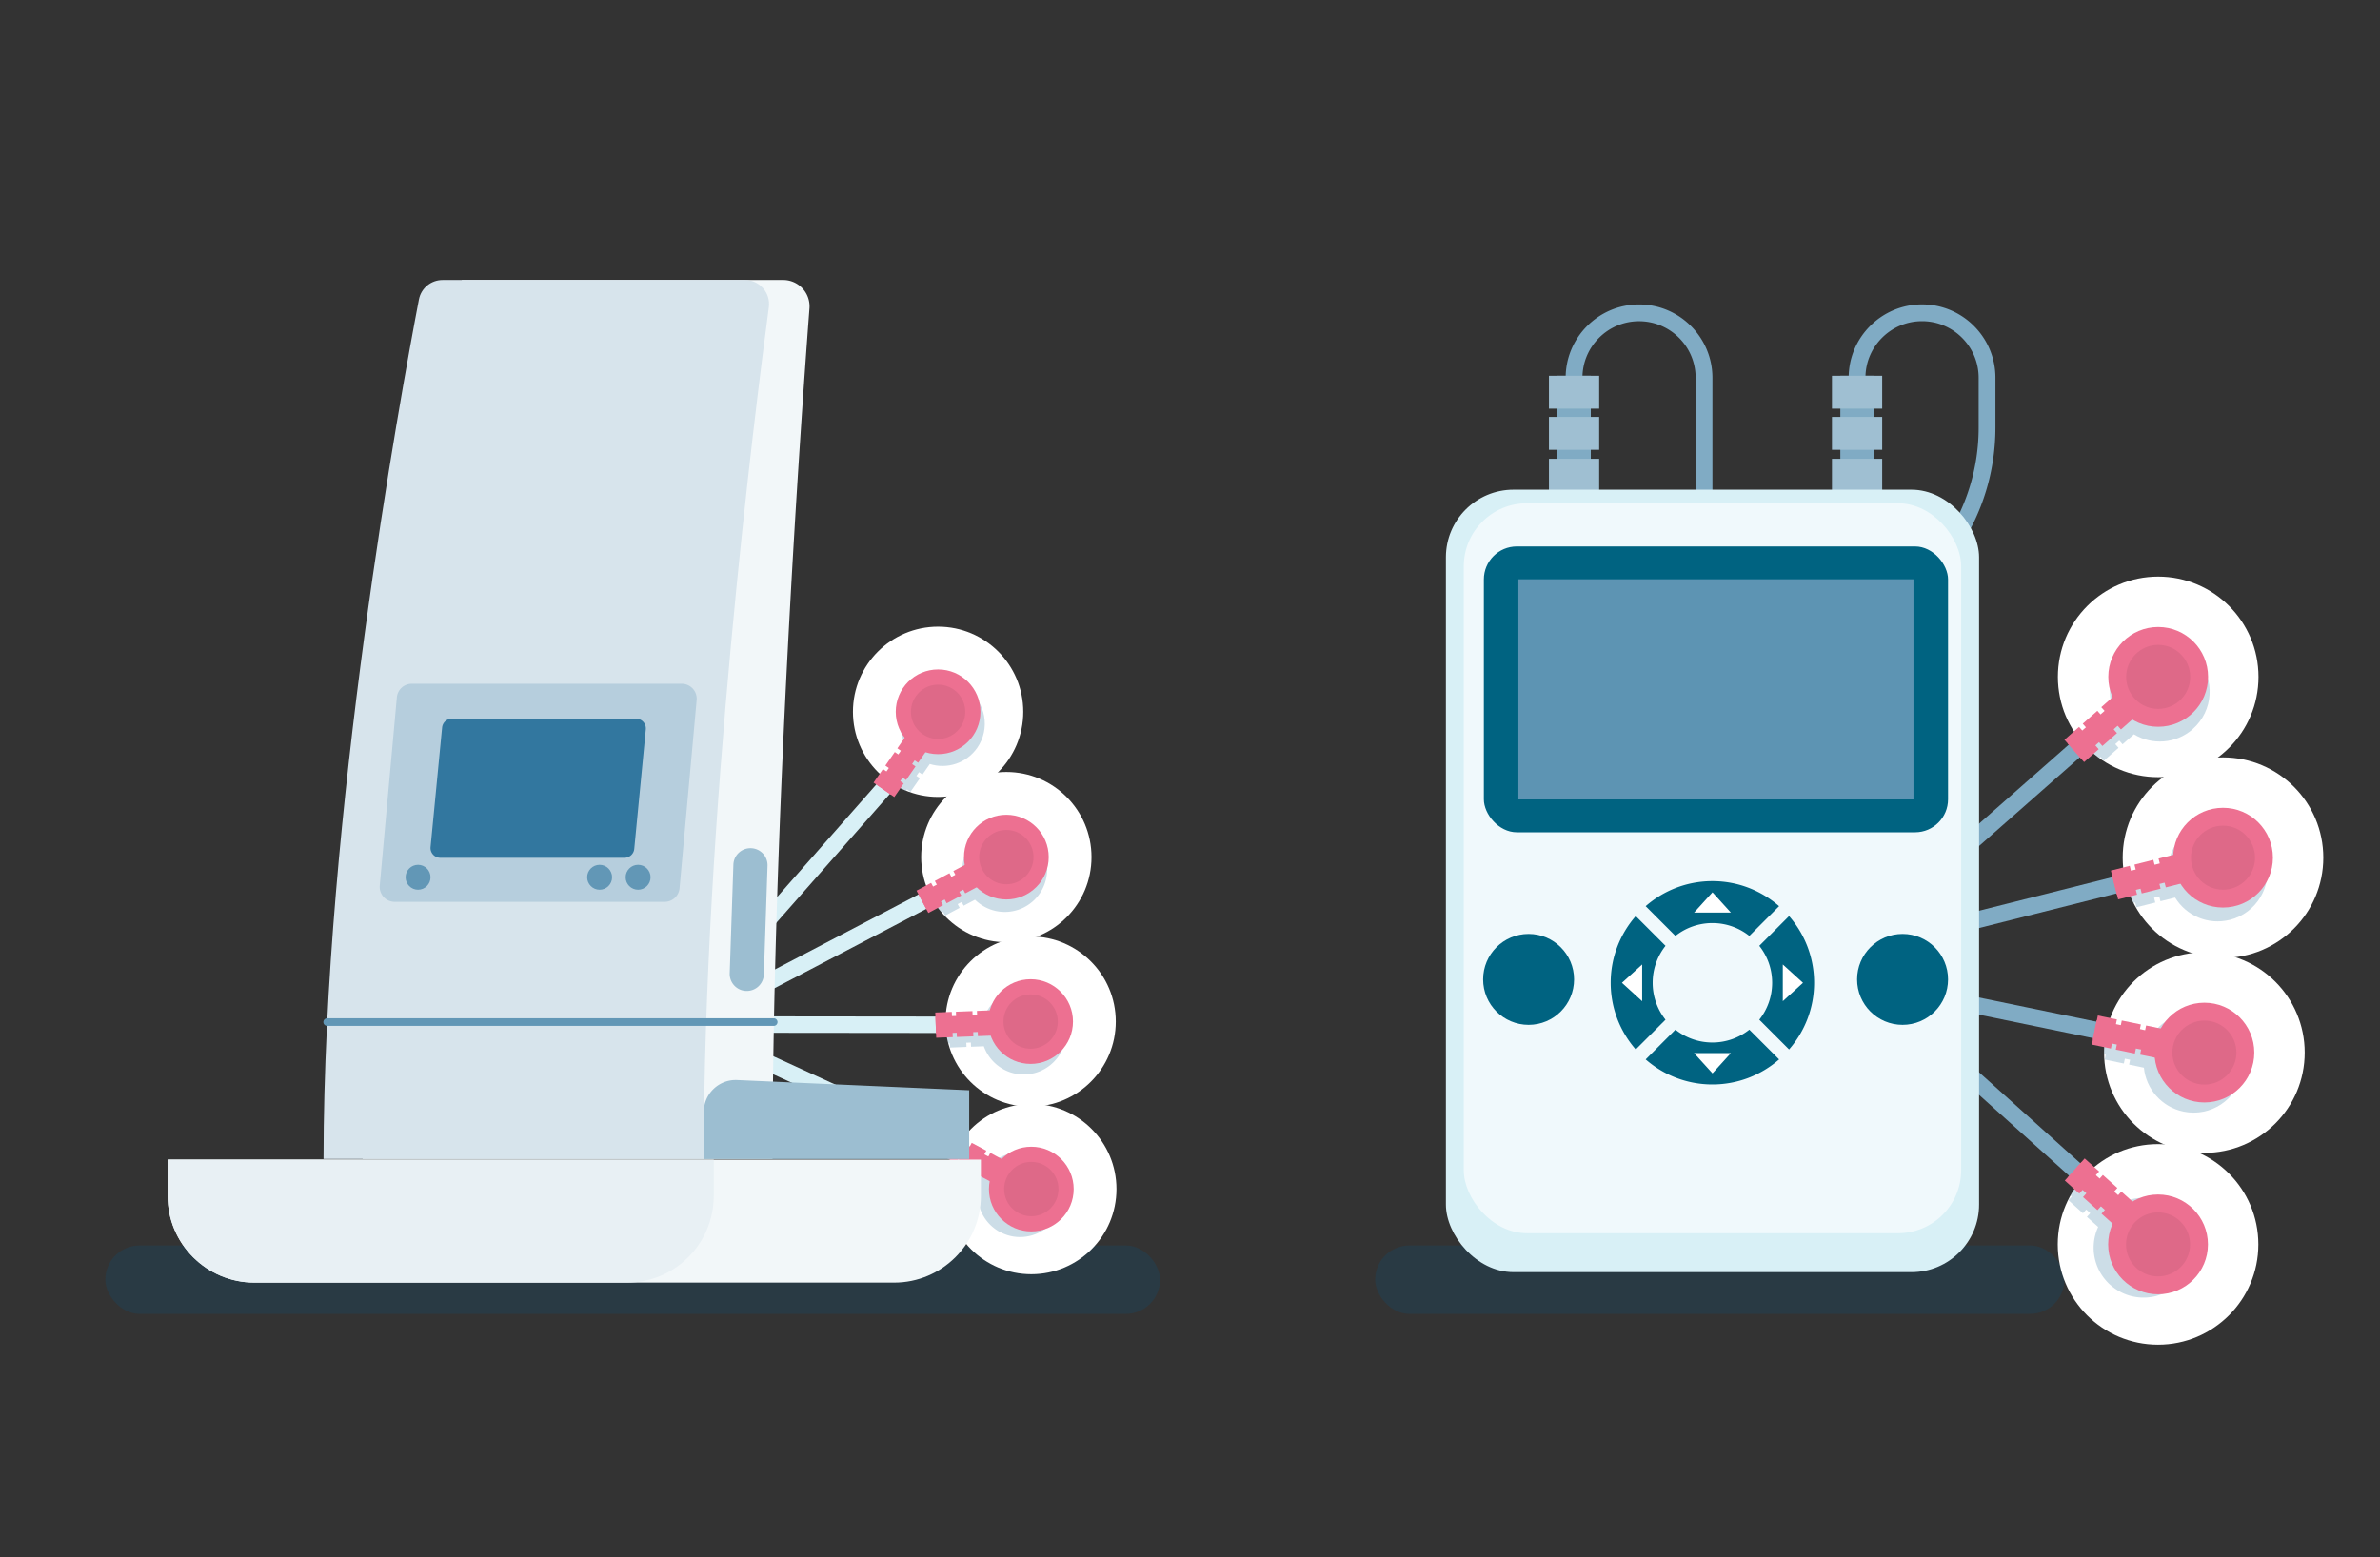 <svg xmlns="http://www.w3.org/2000/svg" viewBox="0 0 550 360"><rect x="0" y="0" width="550" height="360" fill="#333333" stroke="none"/><defs><style>.cls-1{fill:none}.cls-2{clip-path:url(#clippath)}.cls-3{fill:#f2f7f9}.cls-4{fill:#006381}.cls-5{fill:#ed7091}.cls-6{fill:#f0f9fc}.cls-7{fill:#e8f0f4}.cls-8{fill:#fff}.cls-9{fill:#80abc4}.cls-10{fill:#9fbfd2}.cls-11{fill:#b6cedd}.cls-12{fill:#9cbed1}.cls-13{fill:#32779f}.cls-14{fill:#d7e4ec}.cls-15{fill:#de6988}.cls-16{fill:#d8f0f6}.cls-17{fill:#6297b6}.cls-18{fill:#5d94b3}.cls-19{fill:#025789;mix-blend-mode:multiply;opacity:.2}.cls-20{clip-path:url(#clippath-1)}.cls-21{clip-path:url(#clippath-4)}.cls-22{clip-path:url(#clippath-3)}.cls-23{clip-path:url(#clippath-2)}.cls-24{clip-path:url(#clippath-7)}.cls-25{clip-path:url(#clippath-6)}.cls-26{clip-path:url(#clippath-5)}.cls-27{isolation:isolate}</style><clipPath id="clippath"><circle class="cls-1" cx="498.74" cy="156.47" r="23.18"/></clipPath><clipPath id="clippath-1"><circle class="cls-1" cx="513.72" cy="198.26" r="23.18"/></clipPath><clipPath id="clippath-2"><circle class="cls-1" cx="509.42" cy="243.32" r="23.18"/></clipPath><clipPath id="clippath-3"><circle class="cls-1" cx="498.71" cy="287.66" r="23.18"/></clipPath><clipPath id="clippath-4"><circle class="cls-1" cx="216.79" cy="164.54" r="19.68"/></clipPath><clipPath id="clippath-5"><circle class="cls-1" cx="232.56" cy="198.13" r="19.68"/></clipPath><clipPath id="clippath-6"><circle class="cls-1" cx="238.17" cy="236.15" r="19.68"/></clipPath><clipPath id="clippath-7"><circle class="cls-1" cx="238.33" cy="274.87" r="19.68"/></clipPath></defs><g class="cls-27"><g id="Layer_1"><rect class="cls-19" x="317.79" y="287.9" width="159.27" height="15.82" rx="7.91" ry="7.91"/><path class="cls-9" d="M448.22 133.38l-3.21-2.17 4.28-6.35a46.393 46.393 0 0 0 7.96-26.04V87.33c0-7.21-5.87-13.08-13.08-13.08s-13.08 5.87-13.08 13.08v1.79h-3.88v-1.79c0-9.35 7.61-16.96 16.96-16.96s16.96 7.61 16.96 16.96v11.49c0 10.09-2.98 19.85-8.63 28.21l-4.28 6.35zm-52.49-19.72h-3.88V87.34c0-7.21-5.87-13.08-13.08-13.08s-13.08 5.87-13.08 13.08v1.79h-3.88v-1.79c0-9.35 7.61-16.96 16.96-16.96s16.96 7.61 16.96 16.96v26.32z"/><circle class="cls-8" cx="498.74" cy="156.47" r="23.18"/><path class="cls-9" transform="rotate(-41.38 461.228 189.56)" d="M434.3 187.62H488.06V191.5H434.3z"/><g class="cls-2"><path class="cls-19" d="M506.73 168.53c4.78-4.21 5.24-11.49 1.03-16.27-4.21-4.78-11.49-5.24-16.27-1.03-3.88 3.42-4.91 8.86-2.91 13.35l-2.62 2.31.76.86-.93.82-.76-.86-3.37 2.97.76.86-.85.75-.76-.86-3.37 2.97.76.86 3.03 3.44.76.86 3.37-2.97-.76-.86.85-.75.76.86 3.37-2.97-.76-.86.93-.82.76.86 2.62-2.31c4.2 2.55 9.73 2.21 13.61-1.21z"/></g><circle class="cls-5" cx="498.74" cy="156.47" r="11.53"/><path class="cls-5" transform="rotate(-41.38 489.044 165.016)" d="M476.11 162.72H501.97V167.3H476.11z"/><path class="cls-5" transform="rotate(-41.38 485.29 168.348)" d="M483 164.92H487.5V171.79H483z"/><path class="cls-5" transform="rotate(-41.38 481.067 172.078)" d="M478.78 168.64H483.28V175.51H478.78z"/><path class="cls-5" transform="rotate(-41.39 489.544 164.562)" d="M487.3 161.13H491.8V168H487.3z"/><circle class="cls-15" cx="498.74" cy="156.47" r="7.4"/><circle class="cls-8" cx="513.72" cy="198.26" r="23.18"/><path class="cls-9" transform="rotate(-14.14 473.29 208.561)" d="M454.42 206.57H491.81V210.45H454.42z"/><g class="cls-20"><path class="cls-19" d="M515.3 212.64c6.17-1.56 9.92-7.82 8.36-14-1.56-6.17-7.82-9.92-14-8.36-5.01 1.26-8.42 5.63-8.69 10.54l-3.38.85.28 1.11-1.2.3-.28-1.11-4.36 1.1.28 1.11-1.1.28-.28-1.11-4.36 1.1.28 1.11 1.12 4.44.28 1.11 4.36-1.1-.28-1.11 1.1-.28.28 1.11 4.36-1.1-.28-1.11 1.2-.3.28 1.11 3.38-.85c2.56 4.19 7.64 6.42 12.65 5.15z"/></g><circle class="cls-5" cx="513.72" cy="198.26" r="11.53"/><path class="cls-5" transform="rotate(-14.16 501.203 201.44)" d="M488.25 199.13H514.11V203.71H488.25z"/><path class="cls-5" transform="rotate(-14.16 496.228 202.662)" d="M494.03 199.22H498.53V206.09H494.03z"/><path class="cls-5" transform="rotate(-14.16 490.784 204.03)" d="M488.58 200.6H493.08V207.47H488.58z"/><path class="cls-5" transform="rotate(-14.16 501.801 201.228)" d="M499.59 197.82H504.09V204.69H499.59z"/><circle class="cls-15" cx="513.72" cy="198.26" r="7.4"/><g><circle class="cls-8" cx="509.42" cy="243.32" r="23.18"/><path class="cls-9" transform="rotate(-78.35 468.386 234.872)" d="M466.47 216.17H470.35V253.56H466.47z"/><g class="cls-23"><path class="cls-19" d="M504.59 256.96c6.24 1.29 12.33-2.73 13.62-8.96s-2.73-12.33-8.96-13.62c-5.06-1.04-10.04 1.41-12.42 5.7l-3.42-.71-.23 1.12-1.21-.25.23-1.12-4.41-.91-.23 1.12-1.11-.23.23-1.12-4.41-.91-.23 1.12-.93 4.49-.23 1.12 4.41.91.23-1.12 1.11.23-.23 1.12 4.41.91.23-1.12 1.21.25-.23 1.12 3.42.71c.49 4.89 4.08 9.1 9.15 10.15z"/></g><circle class="cls-5" cx="509.42" cy="243.32" r="11.53"/><path class="cls-5" transform="rotate(-78.35 496.735 240.717)" d="M494.47 227.78H499.05V253.64H494.47z"/><path class="cls-5" transform="rotate(-78.34 491.844 239.687)" d="M488.37 237.44H495.24V241.94H488.37z"/><path class="cls-5" transform="rotate(-78.35 486.303 238.557)" d="M482.86 236.31H489.73V240.81H482.86z"/><path class="cls-5" transform="rotate(-78.34 497.46 240.841)" d="M493.99 238.6H500.86V243.1H493.99z"/><circle class="cls-15" cx="509.42" cy="243.32" r="7.4"/></g><g><circle class="cls-8" cx="498.71" cy="287.66" r="23.18"/><path class="cls-9" transform="rotate(-48.06 467.547 259.666)" d="M465.62 240.98H469.5V278.37H465.62z"/><g class="cls-22"><path class="cls-19" d="M487.66 297c4.74 4.26 12.03 3.87 16.28-.87s3.87-12.03-.87-16.28c-3.85-3.46-9.37-3.85-13.6-1.34l-2.6-2.33-.77.85-.92-.83.77-.85-3.35-3.01-.77.85-.84-.76.77-.85-3.35-3.01-.77.85-3.06 3.41-.77.85 3.35 3.01.77-.85.84.76-.77.85 3.35 3.01.77-.85.92.83-.77.85 2.6 2.33a11.53 11.53 0 0 0 2.78 13.38z"/></g><circle class="cls-5" cx="498.71" cy="287.66" r="11.53"/><path class="cls-5" transform="rotate(-48.06 489.076 279.011)" d="M486.8 266.09H491.38V291.95H486.8z"/><path class="cls-5" transform="rotate(-48.06 485.37 275.652)" d="M481.9 273.39H488.77V277.89H481.9z"/><path class="cls-5" transform="rotate(-48.07 481.107 271.883)" d="M477.71 269.63H484.58V274.13H477.71z"/><path class="cls-5" transform="rotate(-48.06 489.635 279.475)" d="M486.16 277.23H493.03V281.73H486.16z"/><circle class="cls-15" cx="498.71" cy="287.66" r="7.4"/></g><g><path class="cls-9" d="M359.88 86.87H367.62V130.55H359.88z"/><path class="cls-10" d="M357.95 96.38H369.56V103.98H357.95z"/><path class="cls-10" d="M357.95 86.87H369.56V94.47H357.95z"/><path class="cls-10" d="M357.95 106.06H369.56V113.66H357.95z"/></g><g><path class="cls-9" d="M425.29 86.87H433.03V130.55H425.29z"/><path class="cls-10" d="M423.35 96.38H434.96V103.98H423.35z"/><path class="cls-10" d="M423.35 86.87H434.96V94.47H423.35z"/><path class="cls-10" d="M423.35 106.06H434.96V113.66H423.35z"/></g><rect class="cls-16" x="334.14" y="113.2" width="123.21" height="180.87" rx="15.62" ry="15.62"/><rect class="cls-6" x="338.27" y="116.34" width="114.94" height="168.73" rx="14.57" ry="14.57"/><rect class="cls-4" x="342.91" y="126.32" width="107.27" height="66.07" rx="7.62" ry="7.62"/><path class="cls-18" d="M350.89 133.91H442.19V184.8H350.89z"/><g><path class="cls-4" d="M395.72 213.38c3.22 0 6.19 1.11 8.54 2.97l6.88-6.88c-4.13-3.6-9.52-5.79-15.42-5.79s-11.29 2.19-15.42 5.79l6.88 6.88a13.72 13.72 0 0 1 8.54-2.97zm-13.8 13.8c0-3.22 1.11-6.19 2.97-8.54l-6.88-6.88c-3.6 4.13-5.79 9.52-5.79 15.42s2.19 11.29 5.79 15.42l6.88-6.88a13.72 13.72 0 0 1-2.97-8.54zm13.8 13.81c-3.22 0-6.19-1.11-8.54-2.97l-6.88 6.88c4.13 3.6 9.52 5.79 15.42 5.79s11.29-2.19 15.42-5.79l-6.88-6.88a13.72 13.72 0 0 1-8.54 2.97zm13.81-13.81c0 3.22-1.11 6.19-2.97 8.54l6.88 6.88c3.6-4.13 5.79-9.52 5.79-15.42s-2.19-11.29-5.79-15.42l-6.88 6.88a13.72 13.72 0 0 1 2.97 8.54z"/></g><circle class="cls-4" cx="353.25" cy="226.4" r="10.51"/><circle class="cls-4" cx="439.67" cy="226.4" r="10.51"/><path class="cls-8" d="M391.49 210.95L399.99 210.95 395.74 206.27 391.49 210.95z"/><path class="cls-8" d="M399.99 243.44L391.49 243.44 395.74 248.12 399.99 243.44z"/><path class="cls-8" d="M411.99 222.95L411.99 231.44 416.66 227.19 411.99 222.95z"/><path class="cls-8" d="M379.49 231.44L379.49 222.95 374.82 227.19 379.49 231.44z"/><g><rect class="cls-19" x="24.34" y="287.9" width="243.74" height="15.82" rx="7.91" ry="7.91"/><circle class="cls-8" cx="216.79" cy="164.54" r="19.68"/><path class="cls-16" transform="rotate(-48.63 180.67 209.021)" d="M142.95 207.11H218.36V210.91H142.95z"/><g class="cls-21"><path class="cls-19" d="M225.83 172.87c3.08-4.44 1.99-10.54-2.45-13.62s-10.54-1.99-13.62 2.45c-2.5 3.6-2.25 8.3.31 11.59l-1.69 2.43.8.55-.6.86-.8-.55-2.18 3.14.8.55-.55.79-.8-.55-2.18 3.14.8.55 3.2 2.22.8.55 2.18-3.14-.8-.55.55-.79.8.55 2.18-3.14-.8-.55.6-.86.8.55 1.69-2.43c3.98 1.25 8.47-.15 10.97-3.76z"/></g><circle class="cls-5" cx="216.79" cy="164.54" r="9.79"/><path class="cls-5" transform="rotate(-55.21 210.544 173.558)" d="M199.55 171.61H221.5V175.5H199.55z"/><path class="cls-5" transform="rotate(-55.21 208.082 177.08)" d="M206.18 174.16H210V180H206.18z"/><path class="cls-5" transform="rotate(-55.21 205.356 181.012)" d="M203.45 178.09H207.27V183.93H203.45z"/><path class="cls-5" transform="rotate(-55.21 210.852 173.085)" d="M208.95 170.17H212.77V176.01H208.95z"/><circle class="cls-15" cx="216.79" cy="164.54" r="6.28"/><g><circle class="cls-8" cx="232.56" cy="198.13" r="19.68"/><path class="cls-16" transform="rotate(-27.6 187.003 222.083)" d="M155.21 220.2H218.81V224H155.21z"/><g class="cls-26"><path class="cls-19" d="M236.79 209.66c4.77-2.54 6.59-8.46 4.05-13.24-2.54-4.77-8.46-6.59-13.24-4.05-3.88 2.06-5.8 6.35-5.03 10.45l-2.62 1.39.46.86-.93.49-.46-.86-3.37 1.79.46.86-.85.45-.46-.86-3.37 1.79.46.86 1.83 3.44.46.86 3.37-1.79-.46-.86.85-.45.46.86 3.37-1.79-.46-.86.93-.49.46.86 2.62-1.39a9.799 9.799 0 0 0 11.48 1.68z"/></g><circle class="cls-5" cx="232.56" cy="198.13" r="9.79"/><path class="cls-5" transform="rotate(-27.99 222.898 203.3)" d="M211.89 201.34H233.84V205.23H211.89z"/><path class="cls-5" transform="rotate(-27.98 219.138 205.312)" d="M217.18 202.38H221V208.22H217.18z"/><path class="cls-5" transform="rotate(-27.98 214.91 207.562)" d="M212.95 204.62H216.77V210.46H212.95z"/><path class="cls-5" transform="rotate(-27.98 223.415 203.03)" d="M221.47 200.09H225.29V205.93H221.47z"/><circle class="cls-15" cx="232.56" cy="198.13" r="6.28"/></g><g><circle class="cls-8" cx="238.17" cy="236.15" r="19.68"/><path class="cls-16" transform="rotate(-89.94 188.658 236.86)" d="M186.76 207.03H190.56V266.7H186.76z"/><g class="cls-25"><path class="cls-19" d="M236.95 248.37c5.4-.21 9.61-4.75 9.41-10.15s-4.75-9.61-10.15-9.41a9.79 9.79 0 0 0-9.08 7.22l-2.96.11.04.97-1.05.04-.04-.97-3.82.15.04.97-.96.04-.04-.97-3.82.15.04.97.15 3.89.04.97 3.82-.15-.04-.97.96-.04.04.97 3.82-.15-.04-.97 1.05-.04.04.97 2.96-.11c1.39 3.93 5.21 6.68 9.6 6.51z"/></g><circle class="cls-5" cx="238.17" cy="236.15" r="9.79"/><path class="cls-5" transform="rotate(-2.19 226.818 236.191)" d="M216.22 234.62H238.18V238.51H216.22z"/><path class="cls-5" transform="rotate(-2.17 222.649 236.36)" d="M221 233.81H224.82V239.65H221z"/><path class="cls-5" transform="rotate(-2.17 217.892 236.534)" d="M216.23 233.99H220.05V239.83H216.23z"/><path class="cls-5" transform="rotate(-2.17 227.406 236.186)" d="M225.86 233.62H229.68V239.46H225.86z"/><circle class="cls-15" cx="238.17" cy="236.15" r="6.28"/></g><g><circle class="cls-8" cx="238.33" cy="274.87" r="19.68"/><path class="cls-16" transform="rotate(-65.4 192.455 252.541)" d="M190.55 221.16H194.35V283.91H190.55z"/><g class="cls-24"><path class="cls-19" d="M231.12 284.8c4.77 2.55 10.7.75 13.24-4.02 2.55-4.77.75-10.7-4.02-13.24-3.87-2.07-8.51-1.27-11.48 1.66l-2.61-1.4-.46.86-.92-.49.46-.86-3.37-1.8-.46.86-.85-.45.46-.86-3.37-1.8-.46.86-1.83 3.43-.46.86 3.37 1.8.46-.86.85.45-.46.86 3.37 1.8.46-.86.92.49-.46.86 2.61 1.4a9.778 9.778 0 0 0 5.01 10.46z"/></g><circle class="cls-5" cx="238.33" cy="274.87" r="9.79"/><path class="cls-5" transform="rotate(-61.89 228.636 269.692)" d="M226.71 258.72H230.6V280.67H226.71z"/><path class="cls-5" transform="rotate(-61.89 224.862 267.667)" d="M221.95 265.76H227.79V269.58H221.95z"/><path class="cls-5" transform="rotate(-61.89 220.642 265.421)" d="M217.73 263.51H223.57V267.33H217.73z"/><path class="cls-5" transform="rotate(-61.88 229.17 269.975)" d="M226.24 268.06H232.08V271.88H226.24z"/><circle class="cls-15" cx="238.33" cy="274.87" r="6.28"/></g><g><path class="cls-3" d="M38.75 268.06h187.93v8.37c0 11.07-8.99 20.06-20.06 20.06H58.8c-11.07 0-20.06-8.99-20.06-20.06v-8.37z"/><path class="cls-7" d="M38.75 268.06h126.19v8.37c0 11.07-8.99 20.06-20.06 20.06H58.8c-11.07 0-20.06-8.99-20.06-20.06v-8.37z"/><path class="cls-3" d="M180.99 64.73h-74.26S83.81 177.91 83.81 267.92h94.72c0-78.58 6.62-171.49 8.53-196.64a6.086 6.086 0 0 0-6.07-6.55z"/><path class="cls-14" d="M172.15 64.73h-69.87c-2.67 0-4.97 1.89-5.47 4.51-4.21 21.9-22.04 119.3-22.04 198.68h87.86c0-78.84 11.73-172.11 15.04-196.89.45-3.34-2.15-6.3-5.52-6.3z"/><path class="cls-12" d="M223.97 252.03l-53.64-2.36c-4.19-.18-7.69 3.16-7.69 7.36v10.9h61.33v-15.9zm-51.4-22.96h-.13a3.94 3.94 0 0 1-3.81-4.08l.85-25.11c.07-2.18 1.9-3.88 4.08-3.81a3.94 3.94 0 0 1 3.81 4.08l-.85 25.11a3.941 3.941 0 0 1-3.94 3.81z"/><path class="cls-11" d="M153.59 208.47H91.21a3.46 3.46 0 0 1-3.45-3.78l3.95-43.48a3.459 3.459 0 0 1 3.45-3.15h62.38a3.46 3.46 0 0 1 3.45 3.78l-3.95 43.48a3.459 3.459 0 0 1-3.45 3.15z"/><path class="cls-13" d="M144.31 198.29h-42.55c-1.34 0-2.39-1.15-2.26-2.49l2.67-27.62a2.27 2.27 0 0 1 2.26-2.05h42.55c1.34 0 2.39 1.15 2.26 2.49l-2.67 27.62a2.27 2.27 0 0 1-2.26 2.05z"/><circle class="cls-17" cx="96.61" cy="202.79" r="2.88"/><circle class="cls-17" cx="138.57" cy="202.79" r="2.88"/><circle class="cls-17" cx="147.46" cy="202.79" r="2.88"/><path class="cls-17" d="M178.8 237.15H75.61c-.48 0-.88-.39-.88-.88s.39-.88.88-.88H178.8c.48 0 .88.39.88.88s-.39.88-.88.88z"/></g></g></g></g></svg>
